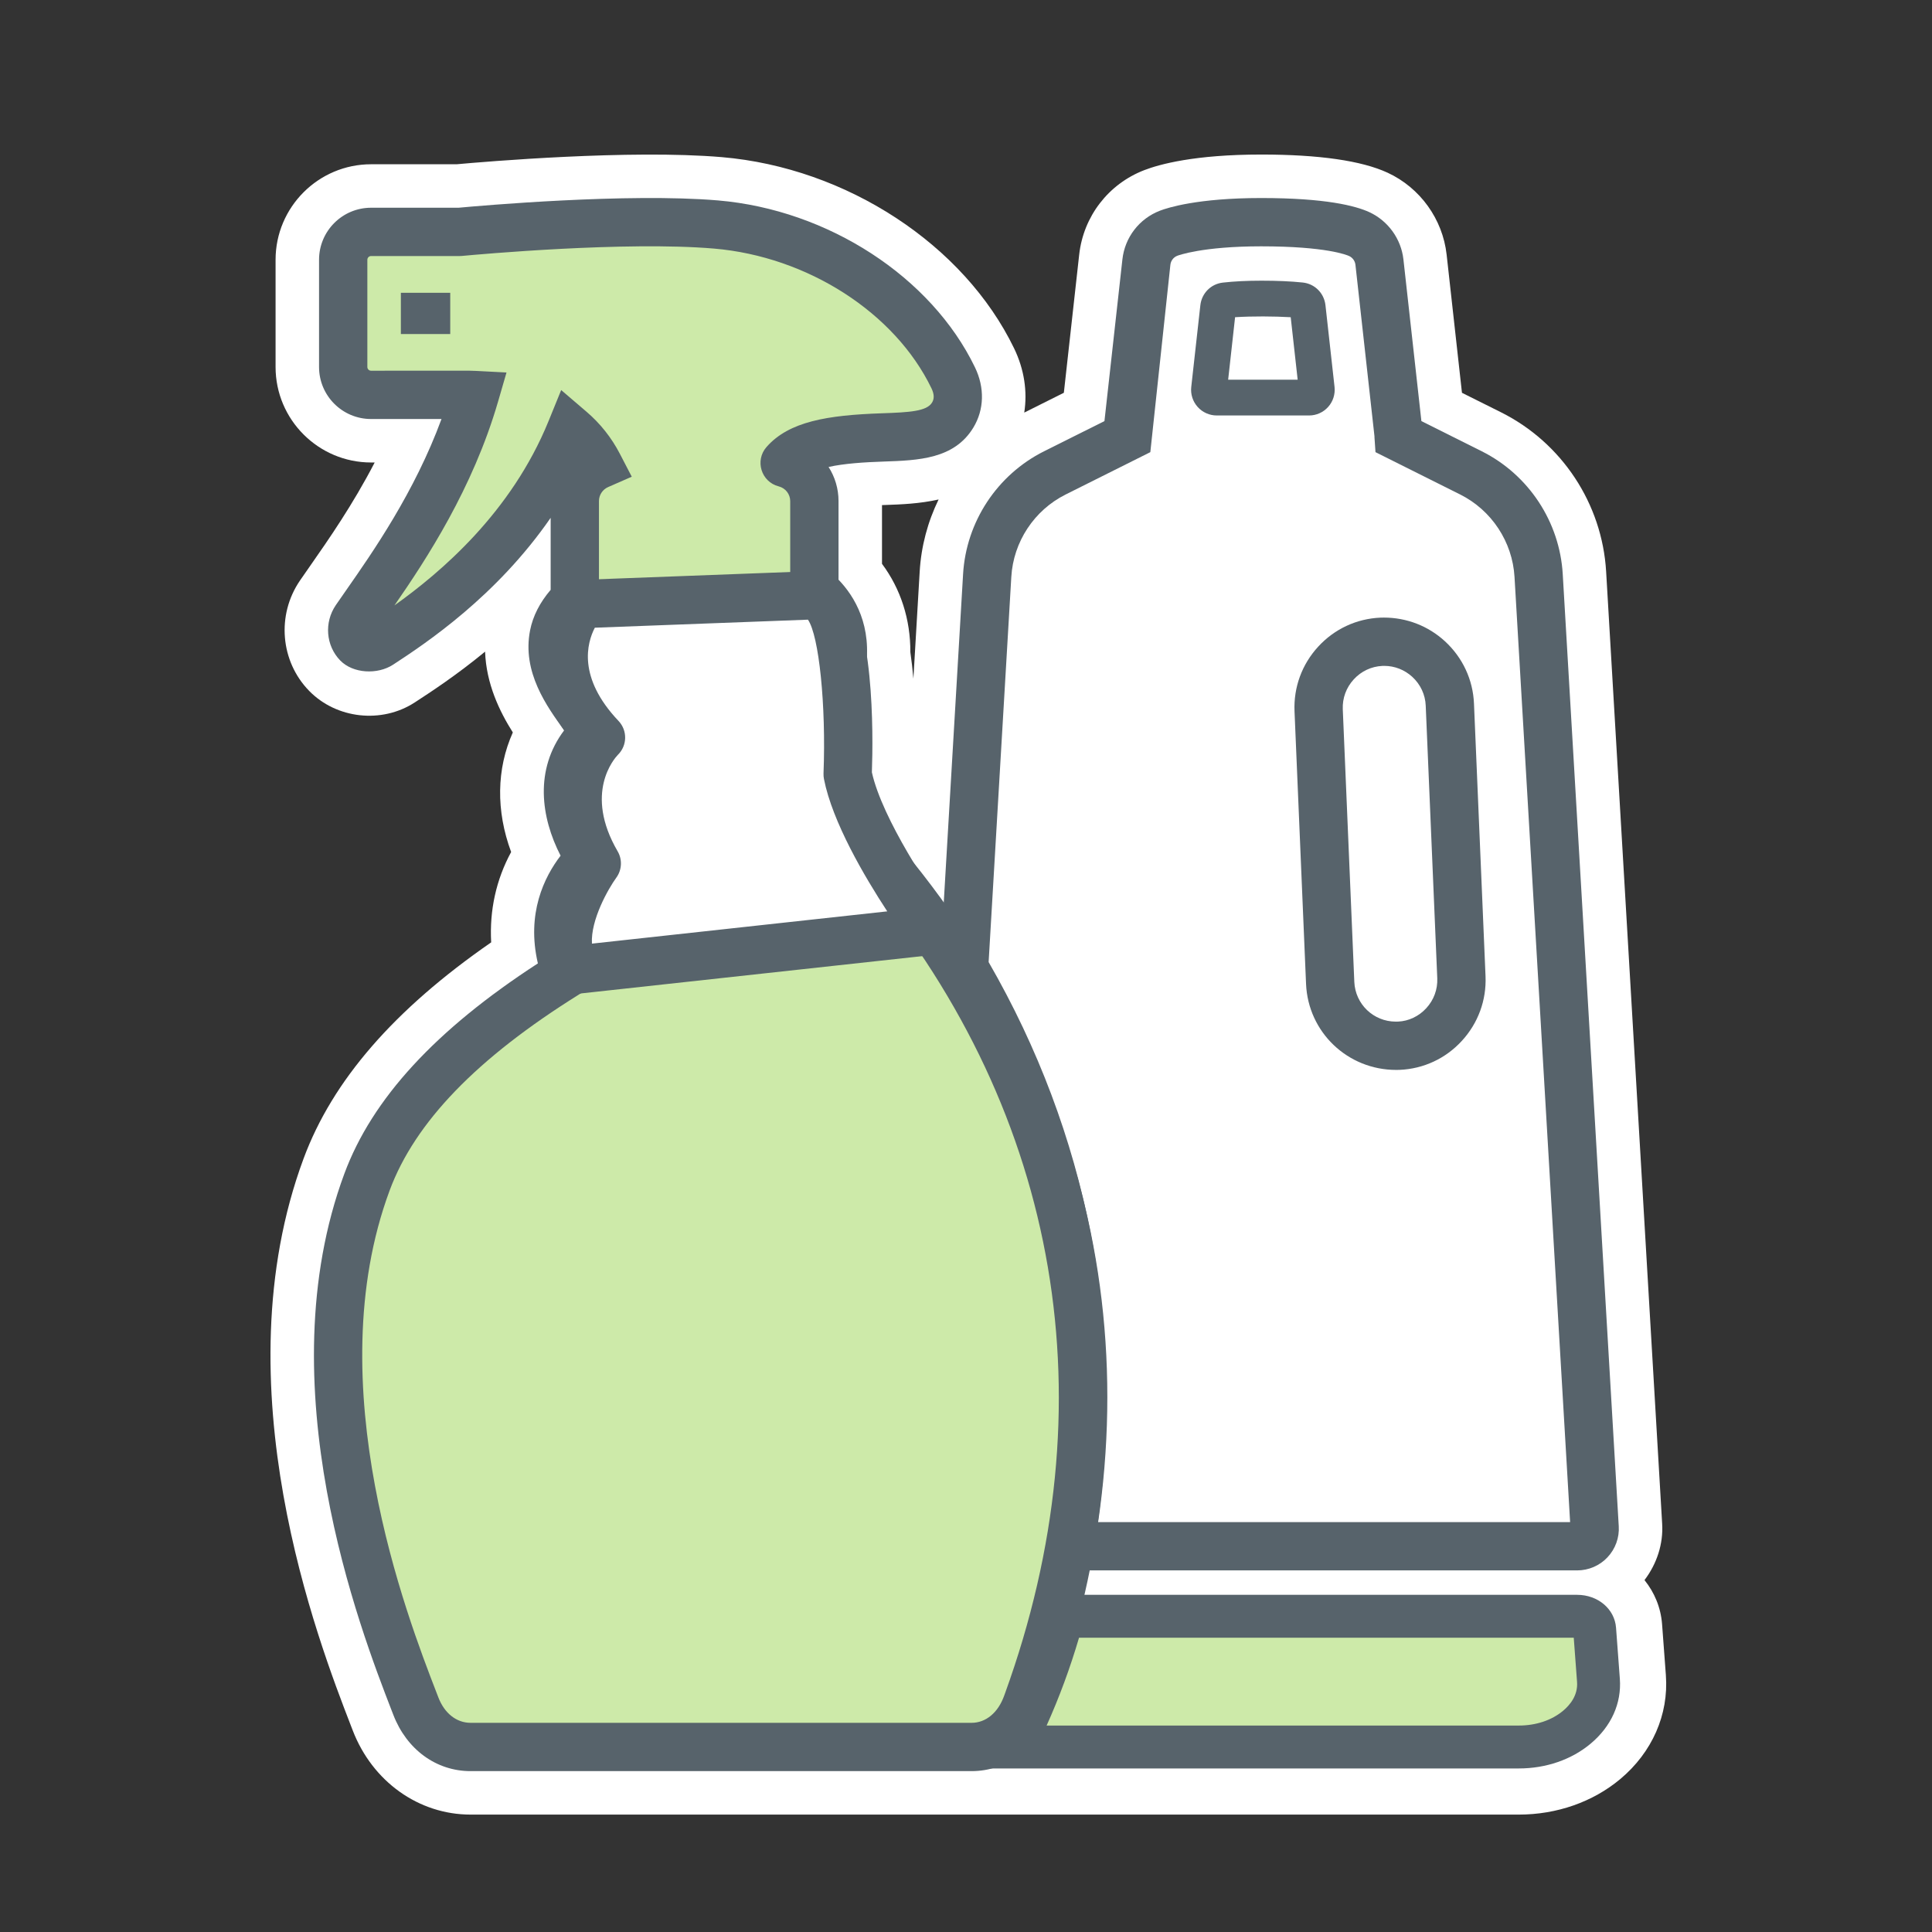 <?xml version="1.0" encoding="UTF-8"?> <svg xmlns="http://www.w3.org/2000/svg" height="100" viewBox="0 0 100 100" width="100"><rect x="0" y="0" width="100" height="100" fill="#333333" stroke="none"/><g fill="none" fill-rule="evenodd" transform="translate(14 8)"><path d="m33.603 21.582-.326 5.546c-.042-.479-.094-.94-.157-1.374.007-1.688-.495-3.265-1.468-4.571v-3.039c.052-.002.104-.004.159-.006.807-.027 1.786-.063 2.771-.285-.561 1.15-.902 2.415-.979 3.729m38.623 57.131-.197-2.643v-.001c-.066-.868-.398-1.649-.91-2.284.637-.838.979-1.872.914-2.918l-2.9-49.285c-.206-3.505-2.285-6.661-5.429-8.236l-2.033-1.015-.794-7.154c-.204-1.835-1.372-3.458-3.051-4.236-1.351-.625-3.554-.942-6.548-.942-3.445 0-5.269.506-6.05.807-1.856.716-3.148 2.391-3.369 4.372l-.794 7.152-2.035 1.018c-.005.002-.01.005-.015.008.171-1.093-.001-2.24-.524-3.323-2.597-5.372-8.677-9.351-15.132-9.9-4.753-.404-12.271.237-13.724.369h-4.427c-2.726 0-4.944 2.218-4.944 4.944v5.549c0 2.726 2.218 4.943 4.944 4.943h.186c-1.133 2.189-2.415 4.026-3.323 5.327l-.547.787c-1.215 1.78-1.013 4.181.479 5.708 1.415 1.45 3.757 1.708 5.464.598.826-.538 2.149-1.4 3.641-2.629.062 1.675.751 3.096 1.436 4.181-.843 1.885-.879 4.055-.087 6.19-.774 1.424-1.127 3.024-1.033 4.676-5.026 3.478-8.213 7.153-9.709 11.188-4.358 11.748.765 25.003 2.448 29.357l.096.248c1.019 2.645 3.412 4.354 6.098 4.354h19.509 6.422 28.326c1.968 0 3.833-.653 5.252-1.84 1.651-1.382 2.511-3.34 2.36-5.37" fill="#fff"></path><path d="m48.77 7.526c.017-.15.129-.27.278-.287.548-.061 1.284-.11 2.23-.11 1.055 0 1.84.048 2.404.106.15.016.266.136.283.287l.559 5.022c.02.192-.129.36-.322.36h-5.667c-.194 0-.344-.168-.323-.36zm8.737 17.692.143-.002c.849 0 1.665.319 2.296.898.671.618 1.061 1.454 1.098 2.357l.598 14.116c.037.907-.281 1.773-.896 2.442-.614.669-1.452 1.06-2.357 1.098l-.143.003c-1.824 0-3.316-1.429-3.396-3.253l-.597-14.118c-.037-.906.282-1.774.898-2.443.615-.67 1.452-1.06 2.356-1.098zm-16.14 46.816h26.266c.25 0 .49-.103.66-.285.172-.182.261-.427.246-.676l-2.9-49.285c-.133-2.261-1.474-4.296-3.5-5.31l-3.745-1.872c-.002-.03.003-.059-.001-.088l-.994-8.953c-.07-.631-.466-1.18-1.042-1.447-.402-.186-1.702-.618-5.079-.618-3.146 0-4.542.477-4.79.572-.632.244-1.075.82-1.151 1.493l-.994 8.953c-.004.029.001.058-.001.088l-3.745 1.872c-2.026 1.014-3.367 3.049-3.5 5.31l-1.195 20.313c5.389 9.172 7.267 19.426 5.465 29.933z" fill="#fff"></path><path d="m49.569 11.654h3.598l-.36-3.235c-.863-.05-1.979-.057-2.879-.001zm4.188 1.851h-4.778c-.377 0-.738-.161-.99-.443-.251-.281-.372-.657-.33-1.032l.471-4.23c.069-.622.548-1.104 1.166-1.173.587-.066 1.259-.099 1.995-.099.809 0 1.528.031 2.137.095.621.064 1.104.545 1.177 1.168l.471 4.24c.04.379-.081.755-.333 1.034-.251.28-.61.44-.986.44zm3.789 12.963c-.564.027-1.088.273-1.474.694-.391.424-.593.973-.57 1.546l.597 14.116c.051 1.152.993 2.055 2.146 2.055l.122-.002c.541-.023 1.069-.269 1.457-.693.391-.425.592-.974.569-1.546l-.598-14.114c-.023-.569-.27-1.099-.696-1.491-.399-.365-.913-.567-1.449-.567zm.721 20.911c-2.517 0-4.557-1.953-4.666-4.447l-.597-14.12c-.051-1.242.385-2.428 1.227-3.343.841-.915 1.986-1.448 3.224-1.5l.173-.003h.001c1.185 0 2.3.436 3.162 1.227.918.846 1.451 1.991 1.502 3.227l.598 14.114c.051 1.24-.385 2.426-1.226 3.341-.839.916-1.985 1.449-3.224 1.501zm-15.441 23.405h24.443l-2.878-48.923c-.107-1.816-1.184-3.45-2.812-4.266l-4.384-2.192-.053-.778.001-.037-.986-8.885c-.022-.195-.147-.368-.326-.451-.11-.051-1.183-.502-4.553-.502-3.039 0-4.288.469-4.34.488-.197.076-.335.255-.359.466l-1.038 9.699-4.385 2.193c-1.627.814-2.705 2.449-2.811 4.265l-1.174 19.937c5.125 8.885 7.07 18.868 5.655 28.986zm24.807 2.5h-27.749l.25-1.462c1.742-10.152-.094-20.21-5.31-29.088l-.193-.327 1.218-20.692c.159-2.706 1.764-5.141 4.188-6.355l3.129-1.564.929-8.369c.127-1.142.872-2.108 1.942-2.521.4-.154 1.956-.656 5.241-.656 3.32 0 4.88.399 5.603.733.968.449 1.642 1.385 1.76 2.444l.93 8.369 3.127 1.563c2.425 1.215 4.03 3.65 4.189 6.356l2.899 49.285c.038.588-.176 1.176-.585 1.608-.4.428-.973.676-1.568.676z" fill="#57636b"></path><path d="m68.538 76.332c-.028-.378-.425-.674-.905-.674h-26.625c-.485 1.809-1.122 3.624-1.957 5.441l-.05.106c-.208.454-.5.861-.849 1.219h26.461c1.149 0 2.216-.363 3.005-1.023.787-.659 1.185-1.521 1.117-2.426z" fill="#cdeaa9"></path><path d="m40.173 81.314h24.441c.888 0 1.703-.272 2.292-.765.358-.3.774-.801.722-1.492l-.171-2.288h-25.607c-.459 1.563-1.022 3.087-1.677 4.545zm24.441 2.221h-29.09l1.833-1.885c.275-.283.489-.588.635-.907l.053-.115c.766-1.666 1.403-3.437 1.891-5.257l.22-.823h27.477c1.074 0 1.94.731 2.013 1.701l.197 2.643c.095 1.271-.442 2.464-1.512 3.36-.988.827-2.308 1.283-3.717 1.283z" fill="#57636b"></path><path d="m7.144 8.755h1.766v-1.064h-1.766zm24.691 28.093c-2.901-3.51-2.807-7.033-2.274-10.318.313-1.93-.499-3.226-1.409-3.983v-4.616c0-.95-.657-1.744-1.538-1.968.844-.961 2.483-1.233 5.078-1.322 1.667-.057 2.983-.102 3.622-1.16.198-.328.465-1.015.025-1.925-2.077-4.298-7.011-7.487-12.276-7.935-4.691-.398-12.504.31-13.267.382h-4.588c-.798 0-1.444.646-1.444 1.443v5.549c0 .798.646 1.444 1.444 1.444h4.654c.012 0 .025-.003.038-.004.01 0 .021.003.033.002.046-.001.285-.009.643.01-1.352 4.655-3.987 8.46-5.631 10.816l-.531.763c-.278.408-.239.95.093 1.29.163.167.372.253.585.253.158 0 .318-.047.464-.142 2.093-1.364 7.423-4.841 9.995-11.16.548.469 1.039 1.058 1.424 1.799-.719.315-1.223 1.031-1.223 1.865v5.031c0 .018.007.034.007.052-.579.571-.963 1.186-1.095 1.851-.322 1.623.737 3.082 1.509 4.148.221.306.516.711.595.911-2.652 2.479-.761 5.713-.22 6.517-.772.751-2.397 2.804-1.239 5.972-5.528 3.446-8.903 6.97-10.313 10.769-3.897 10.505.867 22.829 2.432 26.879l.097.251c.502 1.302 1.588 2.112 2.832 2.112h25.93c1.27 0 2.367-.852 2.862-2.223l.047-.129c5.573-15.385 2.96-30.736-7.361-43.224z" fill="#cdeaa9"></path><path d="m6.749 9.29h2.555v-2.135h-2.555z" fill="#57636b"></path><path d="m38.021 79.644-.048.132c-.315.875-.946 1.397-1.685 1.397h-25.931c-.727 0-1.35-.49-1.666-1.312l-.097-.251c-1.523-3.941-6.158-15.932-2.426-25.994 1.31-3.531 4.516-6.848 9.802-10.142l.862-.538-.349-.953c-.877-2.398.211-3.941.936-4.646l.693-.791-.565-.862c-.583-.892-1.744-3.149.075-4.847l.621-.58-.312-.792c-.124-.314-.363-.657-.747-1.188-.673-.928-1.51-2.082-1.293-3.17.076-.386.327-.791.745-1.203l.373-.367v-.523l-.007-.167v-4.911c0-.314.187-.6.475-.726l1.223-.536-.621-1.196c-.428-.824-1.009-1.557-1.714-2.161l-1.318-1.128-.654 1.606c-1.93 4.741-5.585 7.836-7.976 9.54 1.656-2.39 4.057-6.058 5.36-10.54l.44-1.515-1.576-.082c-.309-.015-.543-.015-.67-.013l-4.763.003c-.107 0-.194-.086-.194-.193v-5.549c0-.107.087-.194.194-.194h4.588l.117-.005c.853-.081 8.476-.77 13.044-.381 4.841.412 9.365 3.319 11.256 7.233.142.294.153.534.031.735-.275.456-1.165.508-2.595.557-2.825.097-4.811.422-5.974 1.746-.616.701-.274 1.807.631 2.037.351.089.596.404.596.766v5.192l.45.374c.838.698 1.166 1.648.976 2.823-.553 3.404-.683 7.411 2.544 11.315 10.026 12.132 12.565 27.049 7.149 42m-5.222-43.593c-2.44-2.952-2.566-5.861-2.005-9.322.379-2.327-.56-3.86-1.392-4.725v-4.073c0-.642-.187-1.249-.515-1.762.816-.18 1.851-.246 2.847-.279 1.8-.062 3.661-.125 4.65-1.764.56-.926.589-2.061.08-3.114-2.262-4.682-7.605-8.153-13.296-8.638-4.695-.398-12.311.274-13.429.378h-4.531c-1.488 0-2.694 1.206-2.694 2.694v5.549c0 1.487 1.206 2.693 2.694 2.693h3.644c-1.395 3.792-3.568 6.905-4.934 8.861l-.536.772c-.611.895-.516 2.096.224 2.861.666.688 1.938.745 2.741.221 1.694-1.105 5.346-3.534 8.155-7.601v3.728c-.561.656-.918 1.357-1.064 2.091-.43 2.168.879 3.96 1.763 5.18-1.535 2.04-1.212 4.494-.185 6.489-.846 1.103-1.778 2.995-1.175 5.575-5.298 3.439-8.578 7.005-10.016 10.882-4.063 10.949.83 23.605 2.437 27.764l.097.249c.692 1.797 2.224 2.913 3.998 2.913h25.931c1.811 0 3.358-1.168 4.036-3.046l.047-.13c5.73-15.819 3.042-31.603-7.572-44.446" fill="#57636b"></path><path d="m27.979 22.817-11.879.448s-2.628 3.078 1.008 6.911c0 0-2.557 2.507-.219 6.516 0 0-2.401 3.289-1.131 5.504l18.39-2.009s-3.643-4.878-4.273-8.105c0 0 .367-9.35-1.896-9.265" fill="#fff"></path><path d="m16.788 24.49c-.408.787-.904 2.58 1.227 4.826.469.495.455 1.274-.032 1.752-.177.184-1.775 1.975-.014 4.995.25.429.223.965-.07 1.367-.408.563-1.334 2.177-1.26 3.412l15.285-1.67c-1.177-1.798-2.841-4.626-3.276-6.851-.019-.094-.026-.191-.023-.288.138-3.54-.235-7.135-.806-7.959zm-1.03 18.956c-.444 0-.859-.237-1.084-.628-1.276-2.225.009-4.933.766-6.192-1.306-2.727-.742-5.021.068-6.395-2.609-3.38-1.435-6.517-.358-7.777.226-.266.554-.425.903-.438l11.879-.448c.577-.017 1.134.201 1.576.644 1.743 1.746 1.693 7.723 1.621 9.764.539 2.425 3.073 6.193 4.021 7.463.267.359.323.835.144 1.246-.178.412-.564.695-1.01.744l-18.39 2.01c-.046.004-.091.007-.136.007z" fill="#57636b"></path></g></svg> 